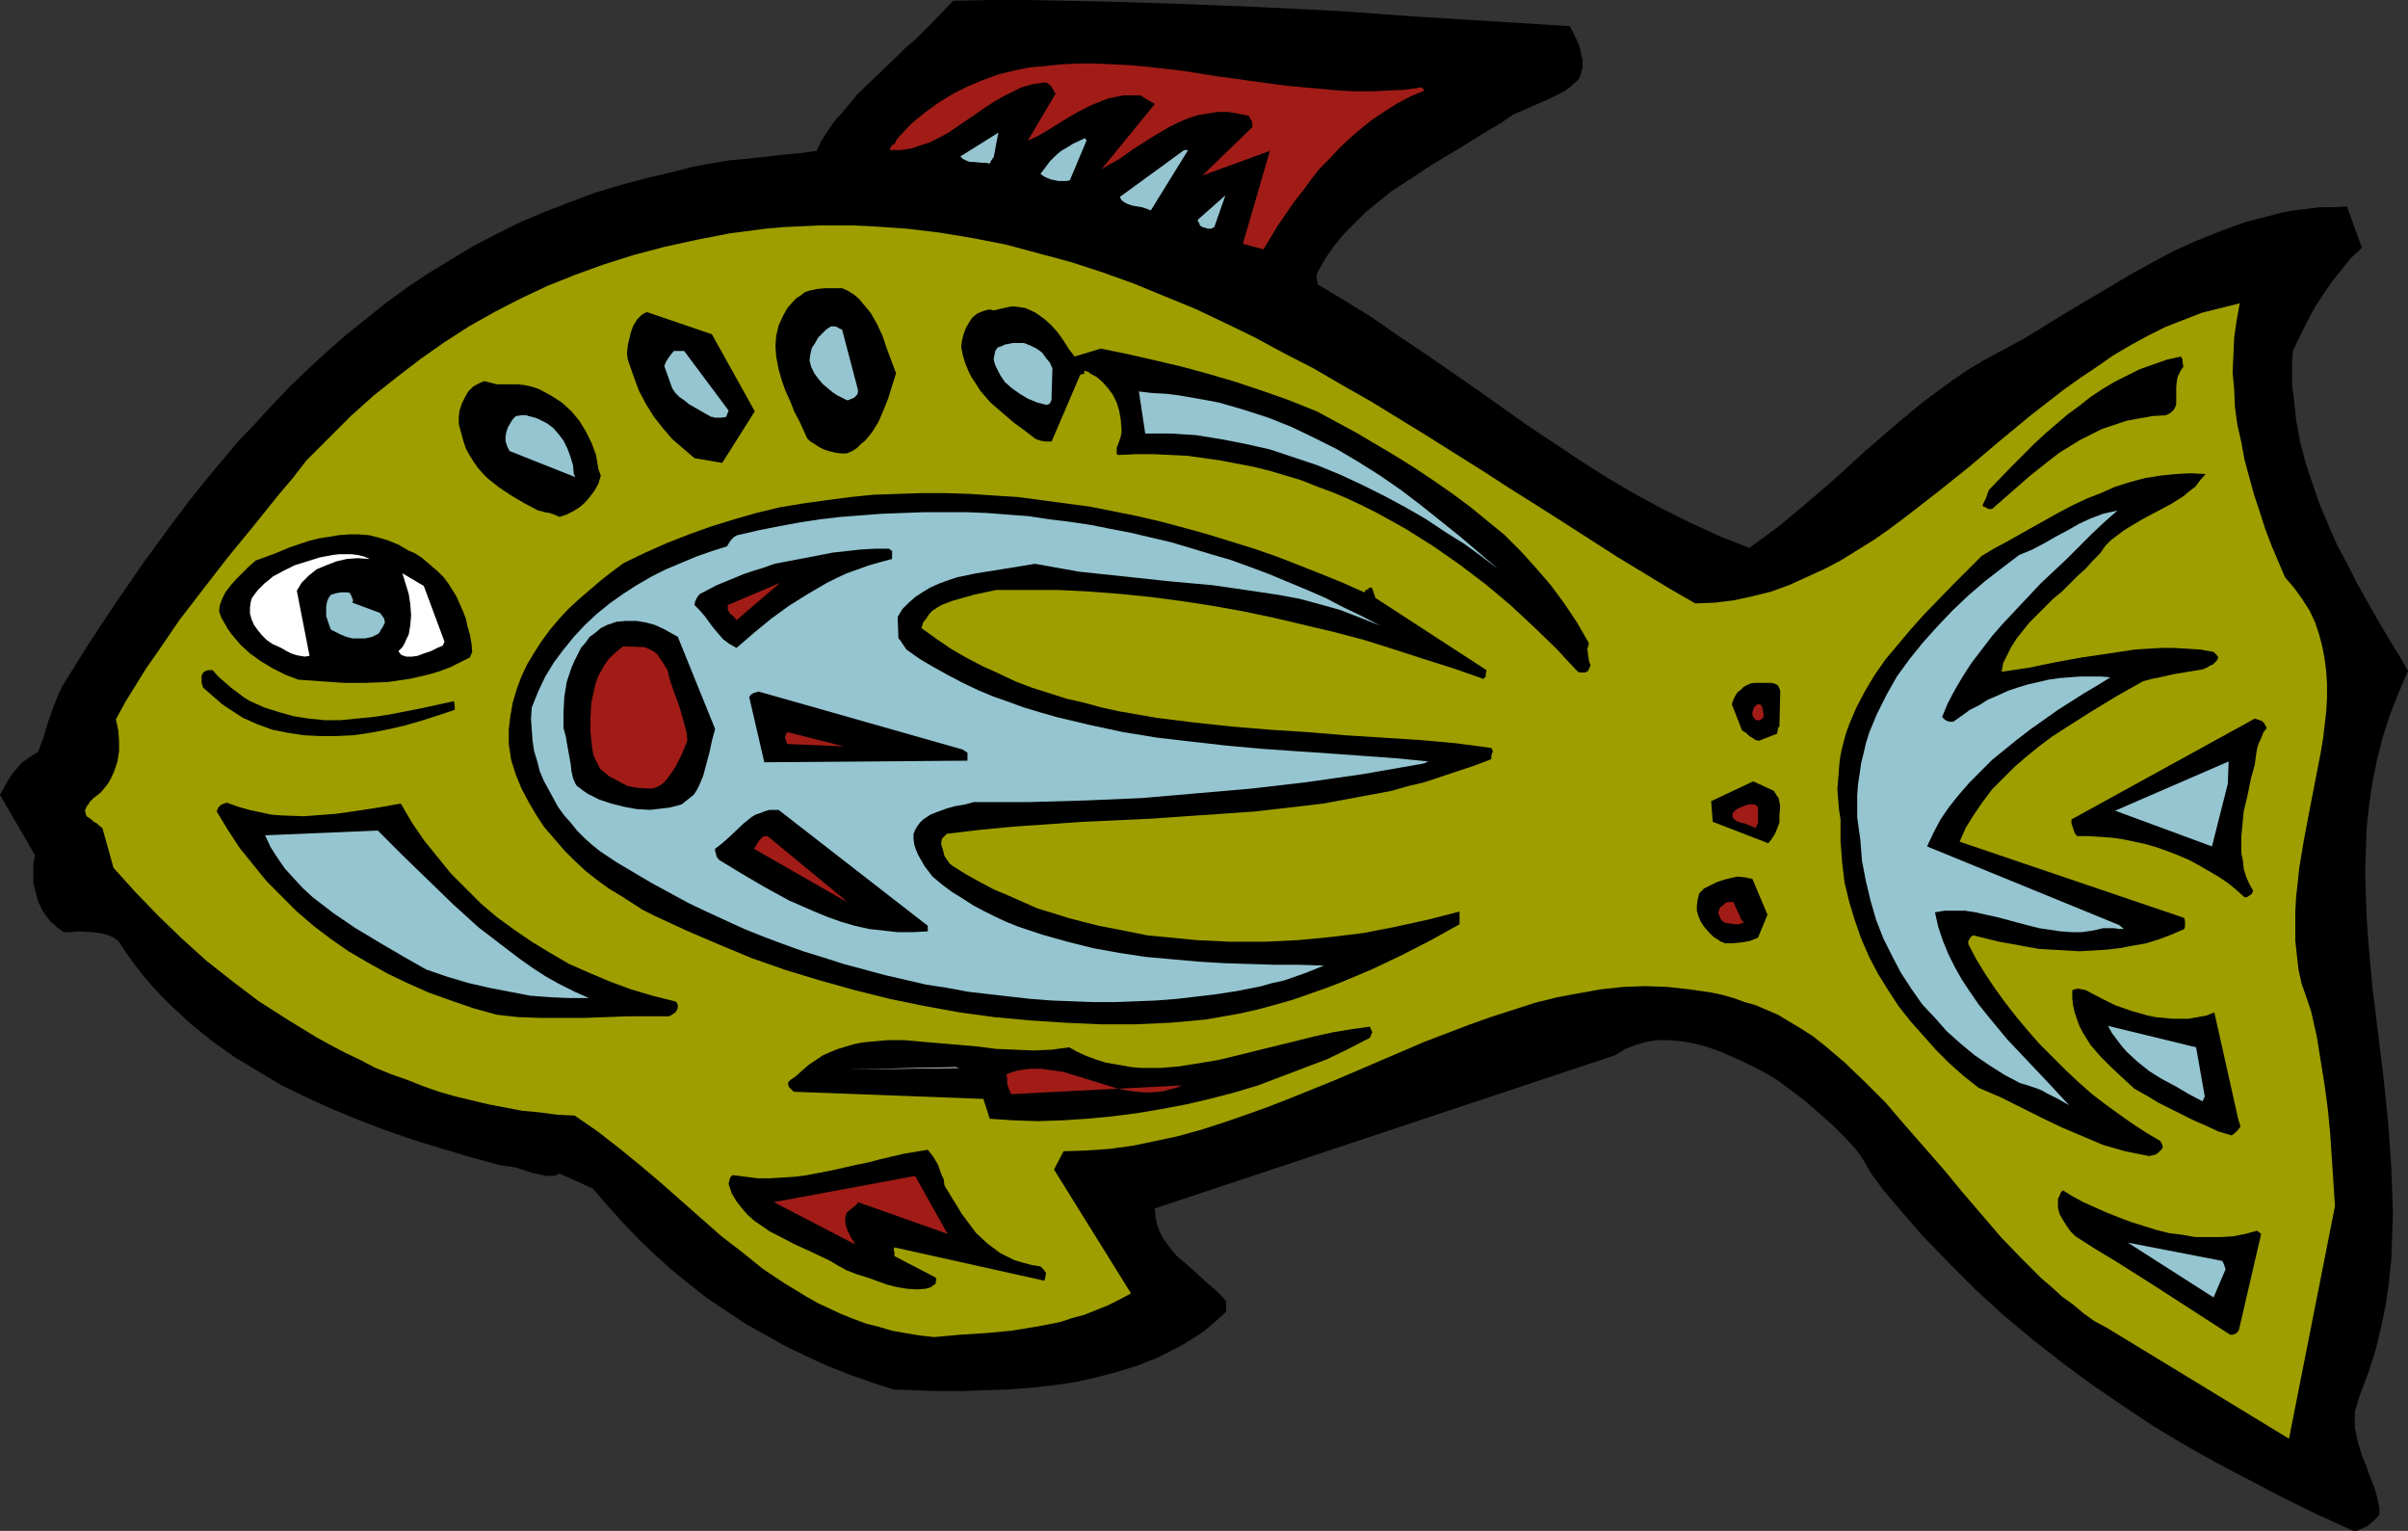 <?xml version="1.0" encoding="UTF-8" standalone="no"?>
<svg
   version="1.0"
   width="129.724mm"
   height="82.445mm"
   id="svg53"
   sodipodi:docname="Fish 02.wmf"
   xmlns:inkscape="http://www.inkscape.org/namespaces/inkscape"
   xmlns:sodipodi="http://sodipodi.sourceforge.net/DTD/sodipodi-0.dtd"
   xmlns="http://www.w3.org/2000/svg"
   xmlns:svg="http://www.w3.org/2000/svg">
  <rect width="100%" height="100%" fill="#333333" stroke="none"/>
  <sodipodi:namedview
     id="namedview53"
     pagecolor="#ffffff"
     bordercolor="#000000"
     borderopacity="0.25"
     inkscape:showpageshadow="2"
     inkscape:pageopacity="0.0"
     inkscape:pagecheckerboard="0"
     inkscape:deskcolor="#d1d1d1"
     inkscape:document-units="mm" />
  <defs
     id="defs1">
    <pattern
       id="WMFhbasepattern"
       patternUnits="userSpaceOnUse"
       width="6"
       height="6"
       x="0"
       y="0" />
  </defs>
  <path
     style="fill:#000000;fill-opacity:1;fill-rule:evenodd;stroke:none"
     d="m 490.294,136.569 -1.939,-3.394 -2.101,-3.394 -2.101,-3.556 -2.101,-3.717 -2.101,-3.717 -1.939,-3.879 -2.101,-3.879 -1.778,-4.04 -1.778,-4.202 -1.454,-4.202 -1.454,-4.364 -1.131,-4.364 -0.808,-4.525 -0.485,-4.525 -0.323,-2.263 v -2.424 -2.424 l 0.162,-2.263 1.454,-3.071 1.454,-2.909 1.454,-2.748 1.778,-2.748 1.778,-2.586 1.939,-2.424 1.939,-2.424 2.262,-2.101 -3.07,-8.404 -2.747,0.162 h -2.747 l -2.586,0.323 -2.747,0.323 -2.586,0.485 -2.424,0.646 -2.586,0.646 -2.424,0.646 -4.848,1.778 -4.848,1.939 -4.686,2.101 -4.525,2.424 -4.363,2.424 -4.363,2.586 -4.363,2.586 -4.363,2.586 -4.202,2.586 -4.202,2.586 -4.202,2.263 -4.202,2.263 -3.232,1.939 -3.07,2.101 -3.07,2.263 -3.07,2.263 -5.818,4.849 -5.979,5.172 -5.818,5.333 -5.818,5.01 -2.909,2.424 -2.909,2.424 -3.07,2.263 -2.909,2.101 -6.141,-2.424 -5.979,-2.748 -5.818,-2.909 -5.656,-3.071 -5.494,-3.232 -5.333,-3.394 -5.333,-3.556 -5.333,-3.556 -10.504,-7.435 -10.504,-7.273 -5.333,-3.556 -5.333,-3.717 -5.494,-3.394 -5.656,-3.394 v -0.485 l -0.162,-0.485 v -1.131 l 1.616,-2.909 1.778,-2.586 2.101,-2.586 2.262,-2.263 2.262,-2.263 2.586,-2.101 2.586,-2.101 2.747,-1.778 5.656,-3.717 5.656,-3.394 5.494,-3.394 2.747,-1.616 2.586,-1.778 1.939,-0.808 1.778,-0.808 3.394,-1.455 1.616,-0.808 1.616,-0.808 1.293,-0.97 1.454,-1.293 0.323,-0.485 0.323,-0.808 0.162,-0.646 0.162,-0.646 v -1.455 l -0.323,-1.455 -0.323,-1.455 -0.646,-1.455 -0.646,-1.293 -0.646,-1.293 L 304.292,4.364 288.617,3.394 272.78,2.263 256.782,1.455 240.945,0.808 225.109,0.323 217.19,0.162 209.433,0 h -7.595 l -7.757,0.162 -3.878,4.041 -3.878,3.879 -2.101,1.778 -1.939,1.939 -3.878,3.717 -3.717,3.556 -1.616,1.939 -1.616,1.939 -1.616,1.778 -1.293,1.939 -1.293,1.939 -0.97,2.101 -3.555,0.485 -3.555,0.323 -7.11,0.808 -3.717,0.323 -3.717,0.646 -3.555,0.646 -3.717,0.97 -5.494,1.293 -5.494,1.455 -5.333,1.616 -5.171,1.939 -5.01,1.939 -5.01,2.101 -4.848,2.424 -4.686,2.424 -4.525,2.748 -4.525,2.748 -4.363,2.909 -4.202,3.071 -4.04,3.232 -4.04,3.232 -3.878,3.394 -3.878,3.556 -3.717,3.556 -3.555,3.717 -3.555,3.879 -3.555,3.717 -3.394,4.041 -3.232,3.879 -3.232,4.041 -3.07,4.04 -6.141,8.404 -5.818,8.404 -5.656,8.566 -5.333,8.566 -0.808,1.778 -0.646,1.616 -1.293,3.556 -0.97,3.232 -1.131,3.071 -1.131,0.646 -1.131,0.808 -1.131,0.808 -0.97,1.131 -0.97,1.131 -0.808,1.293 -0.808,1.455 L 0,161.782 l 7.11,12.283 -0.323,1.939 v 1.778 1.939 l 0.485,1.939 0.485,1.778 0.808,1.778 1.131,1.616 0.646,0.808 0.808,0.646 0.485,0.485 0.646,0.485 0.485,0.323 0.162,0.162 v 0 h 1.454 l 1.454,-0.162 2.909,0.162 1.454,0.162 1.454,0.323 1.293,0.485 1.131,0.808 1.616,2.424 1.616,2.263 1.778,2.263 1.778,2.101 1.939,2.101 1.939,1.939 2.101,1.939 2.101,1.939 4.202,3.394 4.525,3.232 4.848,2.909 4.848,2.909 5.01,2.424 5.333,2.424 5.494,2.263 5.494,2.101 5.656,1.939 5.818,1.778 5.979,1.778 5.979,1.616 1.616,0.162 1.616,0.323 1.454,0.485 1.454,0.485 1.454,0.323 1.454,0.323 h 1.454 l 0.646,-0.162 0.646,-0.323 6.787,3.071 3.07,3.556 3.07,3.394 3.232,3.394 3.232,3.071 3.394,3.071 3.555,2.909 3.717,2.909 3.878,2.586 3.878,2.586 4.04,2.263 4.04,2.263 4.363,2.101 4.202,1.939 4.525,1.778 4.525,1.616 4.525,1.455 4.525,0.162 4.525,0.162 h 4.525 l 4.686,-0.162 4.686,-0.162 4.525,-0.323 4.686,-0.485 4.525,-0.646 4.363,-0.97 4.363,-1.131 4.202,-1.293 4.04,-1.616 1.939,-0.97 1.939,-0.97 1.778,-0.97 3.555,-2.263 1.616,-1.293 1.616,-1.455 1.616,-1.455 v -2.101 l -0.97,-1.131 -0.97,-0.97 -2.262,-1.939 -2.262,-2.101 -2.424,-2.101 -1.131,-0.97 -1.131,-1.293 -0.808,-1.131 -0.97,-1.293 -0.646,-1.293 -0.485,-1.455 -0.323,-1.455 -0.162,-1.778 93.728,-31.193 2.101,-1.293 2.101,-0.808 2.262,-0.646 2.101,-0.323 h 2.101 l 2.262,0.162 2.101,0.323 2.262,0.485 2.101,0.646 2.262,0.808 4.04,1.778 3.878,1.939 1.778,0.97 1.616,0.97 5.818,4.364 2.747,2.424 2.747,2.424 2.424,2.424 2.262,2.424 0.97,1.293 0.808,1.293 0.808,1.455 0.808,1.293 2.424,3.232 2.586,3.071 5.171,5.98 5.494,5.657 5.494,5.495 5.656,5.172 5.818,4.849 5.979,4.687 6.141,4.525 6.141,4.202 6.302,4.202 6.464,3.879 6.626,3.717 6.787,3.556 6.787,3.556 6.949,3.394 7.11,3.232 h 0.808 l 0.646,-0.323 0.646,-0.323 0.808,-0.323 1.131,-0.97 1.293,-1.293 v -1.455 l -0.323,-1.455 -0.323,-1.455 -0.485,-1.455 -1.131,-2.909 -0.485,-1.455 -0.646,-1.455 -0.97,-3.071 -0.323,-1.616 -0.323,-1.455 v -1.616 -1.616 l 0.485,-1.616 0.485,-1.616 1.778,-4.687 1.454,-4.525 1.131,-4.687 0.97,-4.687 0.646,-4.525 0.485,-4.687 0.162,-4.687 0.162,-4.687 -0.162,-4.525 -0.162,-4.687 -0.323,-4.687 -0.323,-4.525 -0.97,-9.374 -2.262,-18.425 -0.808,-9.212 -0.323,-4.687 -0.162,-4.525 -0.162,-4.687 0.162,-4.525 0.162,-4.687 0.485,-4.525 0.646,-4.525 0.97,-4.687 1.131,-4.525 1.454,-4.525 1.778,-4.525 z"
     id="path1" />
  <path
     style="fill:#9e9e00;fill-opacity:1;fill-rule:evenodd;stroke:none"
     d="m 475.427,245.501 -0.646,-9.859 -0.323,-4.849 -0.485,-5.01 -0.646,-4.849 -0.808,-5.01 -0.808,-5.01 -1.131,-5.01 -0.97,-2.909 -0.97,-2.748 -0.646,-2.909 -0.323,-2.909 -0.323,-2.909 v -2.909 -3.071 l 0.162,-2.909 0.323,-2.909 0.323,-3.071 0.97,-5.818 1.131,-5.98 1.131,-5.818 1.131,-5.818 0.485,-2.909 0.323,-2.748 0.323,-2.748 0.162,-2.748 v -2.748 l -0.162,-2.586 -0.323,-2.586 -0.485,-2.586 -0.646,-2.424 -0.808,-2.424 -1.131,-2.424 -1.454,-2.263 -1.616,-2.263 -1.939,-2.263 -2.747,-6.465 -1.293,-3.394 -1.131,-3.556 -1.131,-3.394 -0.97,-3.556 -0.97,-3.556 -0.646,-3.556 -0.808,-3.556 -0.485,-3.556 -0.162,-3.556 -0.323,-3.556 0.162,-3.556 0.162,-3.556 0.485,-3.394 0.646,-3.556 -3.878,0.97 -3.878,0.97 -3.717,1.455 -3.717,1.455 -3.555,1.778 -3.555,1.939 -3.555,2.101 -3.232,2.263 -3.394,2.263 -3.394,2.424 -6.464,5.01 -6.464,5.333 -6.302,5.333 -6.464,5.172 -6.464,5.01 -3.232,2.424 -3.232,2.263 -3.394,2.101 -3.394,2.101 -3.394,1.778 -3.555,1.616 -3.555,1.616 -3.555,1.293 -3.878,0.97 -3.717,0.808 -3.878,0.485 -4.04,0.162 -5.333,-3.071 -5.333,-3.232 -5.333,-3.232 -10.827,-6.95 -5.333,-3.394 -5.656,-3.556 -5.494,-3.556 -11.312,-7.111 -11.312,-6.95 -5.979,-3.394 -5.818,-3.394 -5.979,-3.071 -5.979,-3.232 -5.979,-2.909 -6.141,-2.909 -6.302,-2.586 -6.302,-2.586 -6.302,-2.263 -6.464,-2.101 -6.626,-1.778 -6.626,-1.778 -6.626,-1.293 -6.787,-1.131 -6.787,-0.808 -7.11,-0.485 -3.555,-0.162 h -3.555 -3.555 l -3.555,0.162 -3.555,0.162 -3.717,0.323 -3.717,0.485 -3.717,0.485 -6.626,1.293 -6.626,1.455 -6.141,1.616 -6.141,1.939 -5.818,2.101 -5.656,2.263 -5.494,2.586 -5.333,2.748 -5.171,2.909 -5.01,3.232 -4.848,3.394 -4.848,3.717 -4.686,3.717 -4.686,4.202 -4.525,4.525 -4.525,4.525 -2.747,3.556 -2.747,3.232 -5.333,6.626 -5.171,6.303 -5.01,6.465 -4.848,6.303 -4.525,6.626 -2.262,3.232 -2.101,3.394 -2.101,3.394 -1.939,3.556 0.485,2.263 0.162,2.101 v 2.101 l -0.323,2.101 -0.646,1.939 -0.808,1.778 -0.485,0.808 -0.646,0.808 -0.808,0.97 -0.808,0.646 -0.646,0.485 -0.323,0.323 -0.485,0.485 -0.162,0.323 -0.485,0.646 -0.323,0.808 0.162,0.646 0.162,0.485 0.485,0.323 0.485,0.323 0.485,0.485 0.646,0.323 0.485,0.485 0.646,0.485 2.262,8.081 4.363,4.849 4.686,4.849 4.848,4.687 5.01,4.525 5.333,4.202 5.333,4.041 5.818,3.717 5.818,3.556 2.909,1.616 3.07,1.616 3.07,1.455 3.07,1.616 3.232,1.293 3.232,1.131 3.232,1.293 3.232,1.131 3.394,0.97 3.394,0.808 3.394,0.808 3.394,0.646 3.394,0.646 3.555,0.323 3.555,0.485 3.555,0.162 4.686,3.232 4.363,3.394 4.363,3.556 4.202,3.556 8.242,7.273 4.04,3.556 4.202,3.232 4.202,3.394 4.363,2.909 4.525,2.748 2.262,1.293 2.424,1.131 2.424,1.131 2.424,0.97 2.586,0.97 2.586,0.646 2.747,0.808 2.747,0.485 2.909,0.485 2.909,0.323 5.333,-0.485 5.171,-0.323 5.171,-0.485 5.01,-0.808 2.586,-0.485 2.424,-0.485 2.424,-0.808 2.424,-0.646 2.424,-0.97 2.424,-0.97 2.262,-1.131 2.424,-1.293 -15.675,-25.213 1.939,-3.717 4.686,-0.162 4.686,-0.323 4.686,-0.646 4.686,-0.97 4.525,-0.97 4.686,-1.293 4.525,-1.455 4.686,-1.616 4.525,-1.616 4.525,-1.778 9.211,-3.717 9.05,-3.879 9.05,-3.879 8.888,-3.394 4.525,-1.616 4.525,-1.455 4.525,-1.455 4.525,-1.131 4.363,-0.808 4.525,-0.808 4.525,-0.485 4.525,-0.162 4.525,0.162 4.363,0.485 4.525,0.646 2.262,0.485 2.262,0.646 2.262,0.808 2.262,0.646 2.262,0.97 2.262,0.97 2.424,1.455 2.424,1.455 2.262,1.455 2.262,1.778 2.101,1.778 2.101,1.778 4.202,4.04 4.202,4.202 3.878,4.525 7.918,9.051 3.878,4.687 3.878,4.525 3.878,4.525 4.04,4.202 4.202,4.202 2.101,1.778 2.101,1.939 2.262,1.616 2.101,1.778 2.262,1.616 2.424,1.293 37.168,22.627 z"
     id="path2" />
  <path
     style="fill:#000000;fill-opacity:1;fill-rule:evenodd;stroke:none"
     d="m 460.398,251.158 -0.808,-0.646 -2.424,0.646 -2.424,0.485 -2.586,0.162 h -2.586 -2.586 l -2.747,-0.485 -2.586,-0.323 -2.586,-0.646 -2.586,-0.808 -2.586,-0.808 -2.586,-0.97 -2.424,-0.97 -4.686,-2.101 -2.101,-1.131 -2.101,-1.293 -0.485,0.646 -0.162,0.485 -0.323,0.646 v 0.646 1.131 l 0.323,1.293 0.646,1.131 0.808,1.293 0.808,1.131 0.97,0.97 4.04,2.586 4.04,2.424 7.918,5.01 7.757,5.01 7.757,5.01 h 0.485 l 0.485,-0.162 0.485,-0.323 0.323,-0.485 z"
     id="path3" />
  <path
     style="fill:#000000;fill-opacity:1;fill-rule:evenodd;stroke:none"
     d="m 461.044,147.236 -0.162,-0.162 -0.323,-0.323 -0.485,-0.162 -0.97,-0.323 -37.33,20.526 v 0.808 l 0.323,0.97 0.323,0.97 0.485,0.646 h 2.262 l 2.424,0.162 2.424,0.162 2.262,0.323 2.262,0.485 2.262,0.485 2.262,0.646 2.262,0.808 2.101,0.808 2.262,0.97 2.101,1.131 1.939,1.131 1.939,1.131 1.939,1.293 1.778,1.455 1.616,1.455 h 0.485 l 0.485,-0.323 0.485,-0.323 0.323,-0.646 -0.808,-1.455 -0.646,-1.455 -0.485,-1.616 -0.162,-1.616 -0.323,-1.616 v -1.616 -1.778 l 0.162,-1.616 0.323,-3.394 0.808,-3.394 0.646,-3.232 0.808,-2.909 0.162,-1.293 0.162,-1.131 0.162,-0.97 0.323,-0.97 0.323,-0.646 0.323,-0.808 0.323,-0.808 0.646,-0.808 z"
     id="path4" />
  <path
     style="fill:#000000;fill-opacity:1;fill-rule:evenodd;stroke:none"
     d="m 455.711,227.723 -4.848,-21.657 -1.616,0.646 -1.778,0.323 -1.778,0.323 h -1.616 -1.778 l -1.616,-0.162 -1.778,-0.162 -1.616,-0.323 -3.394,-0.97 -3.232,-1.131 -2.909,-1.455 -3.07,-1.616 -0.808,-0.162 -0.808,-0.162 -0.646,0.162 -0.485,0.162 v 1.616 l 0.162,1.455 0.323,1.455 0.485,1.455 0.485,1.293 0.646,1.293 0.808,1.293 0.808,1.293 2.101,2.424 2.262,2.263 4.525,4.202 2.586,1.455 2.424,1.455 4.848,2.424 2.262,1.131 2.586,1.131 2.424,1.131 2.747,0.808 0.97,-0.808 0.808,-0.97 z"
     id="path5" />
  <path
     style="fill:#95c5d0;fill-opacity:1;fill-rule:evenodd;stroke:none"
     d="m 453.126,258.431 v -0.162 l -0.162,-0.485 -0.162,-0.485 -0.323,-0.646 -19.23,-3.717 17.453,11.152 z"
     id="path6" />
  <path
     style="fill:#95c5d0;fill-opacity:1;fill-rule:evenodd;stroke:none"
     d="m 453.611,159.519 0.162,-4.525 -23.109,10.02 19.715,7.273 z"
     id="path7" />
  <path
     style="fill:#000000;fill-opacity:1;fill-rule:evenodd;stroke:none"
     d="m 451.348,133.337 -0.646,-0.646 -2.747,-0.485 -2.586,-0.162 -2.747,-0.162 h -2.586 l -2.747,0.162 -2.586,0.162 -5.333,0.808 -5.494,0.808 -5.333,0.97 -5.494,1.131 -5.494,0.808 0.323,-1.778 0.808,-1.616 0.808,-1.616 1.131,-1.778 1.293,-1.616 1.293,-1.616 3.232,-3.232 1.616,-1.616 1.778,-1.455 3.232,-3.232 1.616,-1.455 1.454,-1.616 1.454,-1.455 1.131,-1.616 1.131,-1.131 1.293,-0.97 1.293,-0.97 1.293,-0.808 2.747,-1.616 2.747,-1.455 2.747,-1.455 2.586,-1.616 1.131,-0.97 1.293,-0.97 0.97,-1.293 1.131,-1.293 -3.07,-0.162 -3.07,0.162 -3.07,0.323 -3.07,0.485 -3.07,0.808 -3.07,0.97 -2.909,1.293 -2.909,1.131 -3.07,1.455 -2.747,1.455 -5.494,3.071 -2.586,1.455 -2.586,1.455 -2.424,1.293 -2.424,1.455 -2.909,2.909 -2.909,2.909 -5.818,5.98 -2.747,3.071 -2.586,3.071 -2.586,3.071 -2.262,3.232 -1.939,3.232 -1.778,3.394 -1.454,3.394 -0.646,1.778 -0.485,1.778 -0.485,1.939 -0.323,1.778 -0.162,1.939 -0.162,2.101 -0.162,1.939 0.162,1.939 0.162,2.101 0.323,2.101 v 2.263 2.101 l 0.323,4.364 0.485,4.041 0.97,4.04 1.131,3.717 1.293,3.717 1.616,3.717 1.778,3.394 2.101,3.394 2.101,3.232 2.424,3.071 2.586,2.909 2.586,2.909 2.747,2.748 2.909,2.586 3.07,2.424 2.262,0.97 2.262,0.97 4.202,2.101 4.202,2.101 4.04,1.939 4.202,1.778 4.202,1.778 2.262,0.646 2.262,0.646 2.424,0.485 2.424,0.485 0.646,-0.162 0.646,-0.162 0.485,-0.323 0.485,-0.485 0.162,-0.162 0.162,-0.162 0.162,-0.485 -0.162,-0.485 -0.323,-0.646 -2.747,-1.616 -2.747,-1.778 -2.747,-1.939 -2.909,-2.101 -2.747,-2.101 -2.747,-2.424 -2.586,-2.424 -2.747,-2.748 -2.586,-2.586 -2.424,-2.748 -2.424,-2.909 -2.262,-2.909 -2.101,-2.909 -1.939,-2.909 -1.778,-2.909 -1.616,-3.071 v -0.646 l 0.323,-0.485 0.162,-0.323 0.485,-0.323 5.333,1.293 2.747,0.485 2.586,0.485 2.747,0.485 2.747,0.162 2.747,0.162 2.747,0.162 2.747,-0.162 2.747,-0.162 2.747,-0.323 2.586,-0.485 2.747,-0.485 2.586,-0.808 2.586,-0.97 2.586,-1.131 0.162,-0.485 v -0.485 -0.646 l -0.162,-0.646 -45.733,-15.516 1.293,-2.909 1.616,-2.586 1.778,-2.586 1.939,-2.586 2.262,-2.263 2.262,-2.263 2.424,-2.101 2.586,-2.101 2.586,-1.939 2.747,-1.778 5.333,-3.394 5.333,-3.232 2.586,-1.455 2.586,-1.455 1.778,-0.485 1.616,-0.323 2.909,-0.646 2.909,-0.485 2.909,-0.485 0.808,-0.323 0.808,-0.485 0.485,-0.162 0.485,-0.485 0.323,-0.323 0.323,-0.646 z"
     id="path8" />
  <path
     style="fill:#95c5d0;fill-opacity:1;fill-rule:evenodd;stroke:none"
     d="m 448.924,223.198 -1.778,-10.02 -17.938,-4.364 0.808,1.455 0.97,1.293 0.97,1.293 0.97,1.131 2.262,2.101 2.424,1.939 2.586,1.616 2.747,1.455 2.747,1.616 2.747,1.455 z"
     id="path9" />
  <path
     style="fill:#000000;fill-opacity:1;fill-rule:evenodd;stroke:none"
     d="m 444.561,74.669 -0.162,-0.97 v -0.485 l -0.323,-0.646 -2.909,0.646 -2.747,0.97 -2.747,0.97 -2.586,1.293 -2.586,1.293 -2.424,1.455 -2.424,1.616 -2.262,1.778 -2.424,1.778 -2.262,1.939 -2.262,1.939 -2.262,2.101 -4.525,4.525 -4.686,4.849 -0.646,1.778 -0.323,0.646 -0.323,0.646 0.162,0.323 0.485,0.162 0.485,0.323 h 0.808 l 3.878,-3.394 3.878,-3.394 3.878,-3.071 2.101,-1.616 2.101,-1.293 2.101,-1.293 2.262,-1.131 2.262,-1.131 2.424,-0.808 2.424,-0.808 2.586,-0.485 2.747,-0.485 2.747,-0.162 0.646,-0.323 0.485,-0.323 0.485,-0.485 0.323,-0.646 0.162,-0.485 v -0.646 -1.455 -1.455 l 0.162,-1.455 0.162,-0.646 0.323,-0.646 0.323,-0.646 z"
     id="path10" />
  <path
     style="fill:#95c5d0;fill-opacity:1;fill-rule:evenodd;stroke:none"
     d="m 431.472,188.288 -39.107,-16 1.293,-2.748 1.454,-2.748 1.778,-2.586 1.939,-2.424 2.262,-2.586 2.262,-2.263 2.262,-2.263 2.586,-2.101 2.586,-2.101 2.747,-2.101 5.494,-3.879 5.333,-3.394 2.747,-1.616 2.586,-1.616 -1.939,-0.162 h -4.202 l -2.101,0.162 -2.101,0.162 -2.262,0.323 -2.101,0.485 -2.101,0.485 -2.101,0.646 -1.939,0.646 -2.101,0.97 -1.939,0.808 -1.778,1.131 -1.939,0.97 -1.778,1.293 -1.616,1.131 h -0.646 l -0.646,-0.162 -0.485,-0.323 -0.485,-0.485 1.131,-2.748 1.454,-2.748 1.616,-2.748 1.778,-2.748 2.101,-2.748 2.101,-2.748 2.262,-2.586 2.586,-2.748 5.01,-5.333 5.333,-5.01 5.171,-5.172 2.586,-2.424 2.586,-2.263 -1.454,0.323 -1.454,0.323 -2.586,0.97 -2.424,1.131 -2.262,1.293 -2.424,1.293 -2.262,1.293 -2.424,1.293 -2.747,1.131 -3.394,2.586 -3.555,2.748 -3.394,2.909 -3.232,3.071 -3.07,3.232 -2.909,3.232 -2.747,3.394 -2.586,3.556 -2.101,3.717 -0.97,1.939 -0.97,1.939 -0.808,1.939 -0.808,1.939 -0.646,2.101 -0.485,2.101 -0.485,1.939 -0.323,2.263 -0.323,2.101 -0.162,2.263 v 2.101 2.263 l 0.323,2.424 0.323,2.263 0.323,4.202 0.808,4.202 0.97,4.04 1.131,3.879 1.454,3.717 1.778,3.556 1.778,3.394 2.101,3.232 2.262,3.232 2.586,2.748 2.424,2.748 2.909,2.586 2.747,2.263 3.07,2.101 3.07,1.939 3.07,1.616 1.616,0.485 1.454,0.485 1.293,0.485 1.131,0.646 2.262,1.131 2.262,1.293 -4.04,-4.364 -8.565,-9.051 -3.878,-4.687 -1.939,-2.424 -1.778,-2.586 -1.616,-2.424 -1.454,-2.586 -1.293,-2.586 -1.131,-2.748 -0.97,-2.909 -0.646,-2.909 1.939,-0.323 h 2.101 2.101 l 2.101,0.323 2.101,0.485 2.262,0.485 4.202,1.131 4.363,1.131 2.262,0.323 2.101,0.323 2.262,0.162 h 2.101 l 2.262,-0.323 2.101,-0.485 h 1.293 0.97 l 0.97,0.162 h 0.97 z"
     id="path11" />
  <path
     style="fill:#000000;fill-opacity:1;fill-rule:evenodd;stroke:none"
     d="m 362.307,167.439 v -1.616 l 0.162,-1.616 -0.162,-0.97 -0.162,-0.808 -0.485,-0.646 -0.485,-0.808 -4.202,-1.939 -8.565,4.04 0.323,4.202 11.312,4.364 0.646,-0.808 0.646,-0.97 0.485,-1.131 z"
     id="path12" />
  <path
     style="fill:#000000;fill-opacity:1;fill-rule:evenodd;stroke:none"
     d="m 362.307,147.883 0.162,-6.788 v -0.485 l -0.162,-0.485 -0.162,-0.323 -0.162,-0.323 -0.646,-0.323 -0.646,-0.162 h -0.97 -0.808 -0.97 -0.808 l -0.808,0.162 -0.646,0.323 -0.646,0.323 -0.646,0.646 -0.646,0.485 -0.485,0.808 -0.323,0.646 -0.323,0.97 2.101,5.333 0.808,0.485 0.323,0.323 0.323,0.323 0.808,0.485 0.485,0.323 0.646,0.162 3.717,-1.455 0.162,-0.808 v -0.323 z"
     id="path13" />
  <path
     style="fill:#000000;fill-opacity:1;fill-rule:evenodd;stroke:none"
     d="m 359.883,186.187 -3.07,-7.273 -1.454,-0.323 -1.616,-0.162 -1.454,0.323 -1.293,0.323 -1.454,0.485 -1.293,0.646 -1.293,0.646 -0.97,0.97 -0.323,1.293 -0.162,1.131 v 1.131 l 0.323,1.131 0.485,1.131 0.646,0.97 0.97,1.131 0.97,0.97 0.808,0.485 0.646,0.485 0.646,0.162 v 0.162 h 0.162 1.616 l 1.778,-0.162 1.778,-0.323 0.808,-0.323 0.808,-0.323 z"
     id="path14" />
  <path
     style="fill:#a11c17;fill-opacity:1;fill-rule:evenodd;stroke:none"
     d="m 359.075,145.782 v -0.485 l -0.162,-0.808 -0.162,-0.646 -0.162,-0.323 -0.323,-0.162 h -0.485 l -0.323,0.323 -0.323,0.323 -0.162,0.485 -0.162,0.485 v 0.485 l 0.162,0.485 0.323,0.323 0.162,0.323 h 0.323 0.646 l 0.323,-0.323 0.323,-0.162 v -0.162 z"
     id="path15" />
  <path
     style="fill:#a11c17;fill-opacity:1;fill-rule:evenodd;stroke:none"
     d="m 357.944,167.439 v -3.071 l -0.323,-0.485 -0.646,-0.162 h -0.646 l -0.808,0.162 -0.808,0.323 -0.808,0.323 -0.646,0.485 -0.485,0.485 v 0.485 0.323 l 0.323,0.485 0.485,0.323 0.808,0.323 0.808,0.162 0.323,0.162 0.485,0.162 0.808,0.323 0.646,0.323 z"
     id="path16" />
  <path
     style="fill:#a11c17;fill-opacity:1;fill-rule:evenodd;stroke:none"
     d="m 354.55,187.156 -1.616,-3.556 h -0.97 l -0.646,0.162 -0.323,0.323 -0.323,0.323 -0.485,0.323 -0.162,0.646 -0.162,0.162 v 0.323 l 0.323,0.808 0.323,0.646 0.646,0.485 0.97,0.162 0.97,0.162 h 0.97 l 0.97,-0.323 z"
     id="path17" />
  <path
     style="fill:#000000;fill-opacity:1;fill-rule:evenodd;stroke:none"
     d="m 323.846,135.438 -0.323,-0.97 -0.162,-1.131 -0.162,-1.293 0.162,-0.485 0.162,-0.646 -2.424,-4.202 -2.586,-3.879 -2.747,-3.717 -3.07,-3.556 -3.07,-3.394 -3.232,-3.232 -3.555,-2.909 -3.555,-2.909 -3.717,-2.748 -3.717,-2.586 -3.878,-2.586 -3.878,-2.424 -7.918,-4.687 -8.08,-4.364 -5.656,-2.263 -5.494,-1.939 -5.333,-1.778 -5.494,-1.616 -5.333,-1.455 -5.494,-1.293 -5.656,-1.293 -5.494,-1.131 -5.333,1.616 -1.131,-1.455 -1.131,-1.778 -1.131,-1.616 -1.454,-1.616 -1.454,-1.293 -1.616,-1.131 -0.97,-0.485 -1.131,-0.485 -0.97,-0.162 -1.131,-0.162 h -0.808 l -0.808,0.162 -1.454,0.323 -1.293,0.323 -0.485,-0.162 h -0.646 l -1.131,0.323 -1.131,0.485 -0.97,0.808 -0.646,0.97 -0.646,1.131 -0.485,1.293 -0.323,1.293 -0.162,1.293 0.323,1.616 0.485,1.616 0.646,1.616 0.646,1.293 0.97,1.455 0.808,1.293 2.101,2.424 2.424,2.101 2.262,1.939 2.424,1.778 2.101,1.616 0.97,0.323 0.97,0.162 h 0.646 0.646 l 5.818,-13.576 0.485,-0.162 h 0.323 v -0.485 l 0.162,-0.162 h 0.162 l 0.162,0.162 h 0.323 l 0.323,0.323 1.454,0.808 1.131,0.97 1.131,1.293 0.97,1.293 0.808,1.616 0.485,1.616 0.323,1.778 0.162,1.939 v 0.808 l -0.162,0.808 -0.485,1.455 -0.323,0.808 v 0.646 0.485 0.162 l 0.323,0.162 3.555,-0.162 h 3.555 l 3.555,0.162 3.394,0.162 3.394,0.485 3.394,0.485 3.394,0.646 3.394,0.646 3.232,0.808 3.232,0.97 3.232,0.97 3.232,1.293 3.07,1.131 3.07,1.293 3.07,1.455 2.909,1.455 2.909,1.616 2.909,1.616 5.656,3.556 5.333,3.717 5.333,4.041 5.01,4.202 4.686,4.364 4.525,4.364 4.363,4.687 0.485,0.323 h 0.485 0.646 l 0.646,-0.323 z"
     id="path18" />
  <path
     style="fill:#95c5d0;fill-opacity:1;fill-rule:evenodd;stroke:none"
     d="m 305.1,115.882 -7.757,-6.626 -4.04,-3.232 -4.04,-3.232 -4.04,-3.071 -4.202,-2.909 -4.363,-2.748 -4.363,-2.586 -4.525,-2.263 -4.686,-2.263 -4.848,-1.939 -5.01,-1.616 -5.01,-1.455 -2.586,-0.485 -2.747,-0.485 -2.747,-0.485 -2.586,-0.323 -2.909,-0.162 -2.747,-0.323 1.293,8.566 h 2.586 2.586 l 5.171,0.323 5.01,0.808 5.01,0.97 5.01,1.131 4.848,1.616 4.848,1.616 4.686,1.939 4.525,2.101 4.525,2.263 4.202,2.263 4.202,2.424 3.878,2.586 3.878,2.424 3.555,2.586 z"
     id="path19" />
  <path
     style="fill:#000000;fill-opacity:1;fill-rule:evenodd;stroke:none"
     d="m 303.969,152.893 -0.323,-0.646 -7.272,-0.97 -7.272,-0.646 -7.595,-0.485 -7.595,-0.485 -7.757,-0.646 -7.595,-0.485 -7.757,-0.646 -7.595,-0.808 -7.757,-0.97 -7.434,-1.293 -3.717,-0.808 -3.555,-0.97 -3.555,-0.808 -3.555,-1.131 -3.555,-1.131 -3.394,-1.293 -3.394,-1.616 -3.232,-1.455 -3.394,-1.778 -3.07,-1.778 -3.07,-2.101 -2.909,-2.101 0.323,-1.131 0.646,-0.808 0.646,-0.97 0.646,-0.646 0.97,-0.646 0.808,-0.485 2.101,-0.808 2.262,-0.646 2.262,-0.646 2.262,-0.485 2.262,-0.485 h 6.302 6.302 l 6.464,0.323 6.302,0.485 6.302,0.646 6.141,0.808 6.302,0.97 6.302,1.131 6.141,1.293 6.141,1.455 6.141,1.455 6.141,1.616 6.141,1.939 5.979,1.939 6.141,1.939 5.979,2.101 0.162,-0.162 0.323,-0.323 v -0.485 l 0.162,-0.808 -22.624,-14.707 -0.162,-0.485 -0.162,-0.485 -0.323,-0.97 -0.162,-0.162 h -0.323 -0.162 l -0.162,0.323 -0.485,0.162 -0.323,0.485 -4.363,-1.939 -4.363,-1.778 -4.525,-1.778 -4.525,-1.778 -4.686,-1.616 -4.686,-1.455 -4.686,-1.455 -4.686,-1.293 -4.848,-1.293 -4.848,-1.131 -4.848,-0.97 -4.848,-0.97 -4.848,-0.646 -4.848,-0.646 -4.848,-0.646 -5.01,-0.323 -4.848,-0.323 -5.01,-0.162 h -4.848 l -4.848,0.162 -4.848,0.162 -4.848,0.485 -4.848,0.646 -4.686,0.646 -4.848,0.808 -4.686,1.131 -4.525,1.293 -4.686,1.455 -4.525,1.616 -4.525,1.778 -4.363,1.939 -4.363,2.101 -2.424,1.778 -2.262,1.778 -2.262,1.939 -2.262,1.939 -2.101,1.939 -1.939,2.101 -1.778,2.101 -1.778,2.424 -1.454,2.263 -1.454,2.424 -1.131,2.424 -0.97,2.586 -0.808,2.748 -0.485,2.748 -0.323,2.748 v 2.909 l 0.485,3.232 0.97,3.071 1.131,2.748 1.454,2.748 1.616,2.748 1.616,2.424 2.101,2.424 1.939,2.263 2.101,2.101 2.262,2.101 2.262,1.778 2.424,1.778 2.424,1.455 2.262,1.455 2.262,1.455 2.262,1.131 6.626,3.071 6.787,2.909 6.626,2.748 6.949,2.424 6.949,2.101 6.949,1.939 7.11,1.778 7.11,1.455 7.11,1.293 7.11,0.97 7.11,0.646 7.272,0.485 7.11,0.323 h 7.272 l 7.11,-0.323 7.11,-0.646 3.717,-0.646 3.555,-0.646 3.555,-0.808 3.555,-0.97 3.394,-0.97 3.232,-1.131 3.232,-1.131 3.394,-1.293 6.141,-2.586 6.141,-2.909 5.979,-3.071 5.818,-3.232 v -0.485 -0.646 -0.646 -0.808 l -6.302,1.616 -6.626,1.455 -6.626,1.293 -6.626,0.808 -6.787,0.646 -6.787,0.323 h -6.949 l -6.787,-0.323 -6.626,-0.646 -3.394,-0.323 -3.232,-0.646 -3.232,-0.646 -3.394,-0.646 -3.232,-0.808 -3.07,-0.808 -3.07,-0.97 -3.232,-0.97 -2.909,-1.293 -2.909,-1.293 -3.07,-1.293 -2.747,-1.455 -2.909,-1.616 -2.586,-1.616 -0.646,-0.485 -0.485,-0.646 -0.646,-0.97 -0.323,-1.293 -0.323,-0.97 v -0.646 l 0.162,-0.646 0.485,-0.485 0.485,-0.485 6.787,-0.808 6.787,-0.646 6.949,-0.485 6.949,-0.485 14.059,-0.646 6.949,-0.485 7.11,-0.485 6.949,-0.485 7.11,-0.808 6.949,-0.808 6.949,-1.293 6.949,-1.293 3.394,-0.97 3.394,-0.808 3.394,-1.131 3.394,-1.131 3.394,-1.131 3.394,-1.293 v -0.808 l 0.162,-0.323 z"
     id="path20" />
  <path
     style="fill:#95c5d0;fill-opacity:1;fill-rule:evenodd;stroke:none"
     d="m 290.88,154.994 -6.626,-0.646 -6.626,-0.485 -6.787,-0.485 -7.11,-0.485 -6.949,-0.485 -7.11,-0.646 -7.11,-0.808 -6.949,-0.808 -6.949,-1.131 -6.787,-1.455 -6.787,-1.616 -3.394,-0.97 -3.232,-0.97 -3.07,-1.131 -3.232,-1.131 -3.07,-1.293 -3.07,-1.455 -3.07,-1.616 -2.909,-1.616 -2.747,-1.616 -2.747,-1.939 -0.97,-1.455 -0.323,-0.485 -0.162,-0.162 -0.162,-0.162 -0.162,-4.364 0.97,-1.616 1.293,-1.293 1.293,-1.131 1.454,-0.97 1.616,-0.97 1.778,-0.808 1.778,-0.646 1.939,-0.646 3.878,-0.808 4.04,-0.646 4.04,-0.646 3.878,-0.646 4.525,0.808 4.525,0.808 9.211,0.97 9.05,0.97 8.888,0.808 4.525,0.646 4.363,0.646 4.363,0.646 4.363,0.808 4.202,1.131 4.04,1.131 4.202,1.616 4.04,1.616 -3.717,-1.939 -3.717,-1.778 -3.717,-1.939 -3.717,-1.616 -3.878,-1.616 -3.878,-1.616 -3.878,-1.455 -4.04,-1.455 -3.878,-1.131 -8.08,-2.424 -8.242,-1.939 -4.202,-0.808 -4.04,-0.808 -4.363,-0.646 -4.04,-0.485 -4.202,-0.646 -4.363,-0.323 -4.202,-0.323 -4.202,-0.162 h -4.363 -4.202 l -4.202,0.162 -4.363,0.162 -4.202,0.323 -4.202,0.323 -4.202,0.485 -4.202,0.646 -4.363,0.808 -4.04,0.808 -4.202,0.97 -0.646,0.323 -0.485,0.485 -0.485,0.646 -0.485,0.808 -3.07,0.97 -3.232,1.131 -3.07,1.293 -3.07,1.293 -2.909,1.455 -3.07,1.778 -2.747,1.778 -2.747,1.939 -2.586,2.101 -2.424,2.263 -2.262,2.424 -2.101,2.586 -1.939,2.586 -1.778,2.909 -1.454,3.071 -1.293,3.232 -0.162,2.263 0.162,2.263 0.162,2.263 0.323,2.101 0.646,2.101 0.485,1.939 0.808,1.939 0.97,1.778 0.97,1.778 0.97,1.778 1.293,1.778 1.293,1.455 1.293,1.616 1.454,1.455 1.616,1.455 1.616,1.293 3.394,2.263 3.555,2.101 3.555,2.101 7.434,4.04 3.717,1.778 3.878,1.778 3.878,1.778 4.04,1.616 3.878,1.455 4.04,1.455 4.202,1.293 4.04,1.293 4.202,1.131 4.202,1.131 4.202,0.97 4.202,0.97 4.202,0.646 4.363,0.808 4.202,0.485 4.202,0.485 4.363,0.485 4.202,0.323 4.363,0.162 4.202,0.162 h 4.202 l 4.363,-0.162 4.04,-0.162 4.202,-0.323 4.202,-0.485 4.04,-0.485 4.202,-0.646 2.424,-0.485 2.424,-0.485 2.262,-0.646 2.262,-0.485 4.202,-1.455 4.04,-1.616 -4.848,-0.162 h -5.01 l -5.171,-0.162 -5.171,-0.162 -5.333,-0.323 -5.494,-0.485 -5.333,-0.485 -5.333,-0.808 -5.333,-0.97 -5.171,-1.293 -5.171,-1.455 -4.848,-1.616 -2.424,-0.97 -2.424,-1.131 -2.262,-1.131 -2.101,-1.131 -2.262,-1.455 -2.101,-1.293 -1.939,-1.455 -1.939,-1.616 -1.616,-2.101 -0.646,-1.131 -0.646,-1.131 -0.485,-1.131 -0.323,-0.97 -0.162,-1.131 v -1.131 l 0.323,-0.808 0.485,-0.808 0.485,-0.646 0.646,-0.646 1.454,-0.97 1.616,-0.646 1.778,-0.646 1.778,-0.485 1.939,-0.323 1.778,-0.485 h 11.474 l 11.312,-0.323 11.312,-0.485 11.312,-0.97 11.15,-0.97 11.15,-1.293 11.312,-1.616 11.15,-1.939 0.97,-0.162 0.646,-0.162 0.646,-0.323 z"
     id="path21" />
  <path
     style="fill:#a11c17;fill-opacity:1;fill-rule:evenodd;stroke:none"
     d="m 289.425,17.778 -3.232,0.485 -3.394,0.162 -3.394,0.162 h -3.394 l -3.394,-0.162 -3.555,-0.323 -7.11,-0.646 -7.11,-0.97 -7.11,-0.97 -7.11,-1.131 -7.11,-0.808 -3.555,-0.323 -3.394,-0.162 -3.555,-0.162 h -3.394 l -3.394,0.162 -3.232,0.323 -3.394,0.323 -3.232,0.646 -3.232,0.808 -3.07,1.131 -3.07,1.293 -2.909,1.455 -2.909,1.778 -2.909,2.101 -2.747,2.263 -2.586,2.748 -0.485,0.646 -0.162,0.485 -0.323,0.323 h -0.162 l -0.323,0.323 -0.162,0.323 -0.162,0.485 h 2.262 l 2.101,-0.323 1.939,-0.646 1.939,-0.646 1.939,-0.97 1.778,-0.97 3.555,-2.424 3.555,-2.424 1.939,-1.293 1.939,-1.131 1.939,-0.97 1.939,-0.97 2.262,-0.646 2.262,-0.323 h 0.485 l 0.323,0.162 0.646,0.485 0.485,0.808 0.485,0.808 -5.656,9.536 1.131,-0.485 1.293,-0.646 2.424,-1.455 2.586,-1.616 2.747,-1.616 2.909,-1.455 1.616,-0.646 1.616,-0.646 1.616,-0.323 1.616,-0.323 h 1.616 1.778 l 0.97,0.646 0.808,0.485 0.646,0.323 0.485,0.323 -10.827,13.253 1.616,-0.97 1.778,-0.97 3.232,-2.263 3.555,-2.263 3.555,-2.101 1.939,-0.97 1.939,-0.808 1.939,-0.646 1.939,-0.323 2.101,-0.323 h 2.101 l 2.101,0.323 2.262,0.485 0.162,0.485 0.323,0.485 0.162,0.646 v 0.646 l -10.181,9.859 13.736,-5.01 -5.494,18.91 4.202,1.131 2.909,-4.849 3.232,-4.687 1.778,-2.263 1.778,-2.424 1.778,-2.263 2.101,-2.101 1.939,-2.101 2.262,-2.101 2.262,-1.939 2.262,-1.778 2.424,-1.616 2.586,-1.616 2.747,-1.455 2.747,-1.131 z"
     id="path22" />
  <path
     style="fill:#000000;fill-opacity:1;fill-rule:evenodd;stroke:none"
     d="m 279.406,210.106 -0.485,-1.131 -3.555,0.485 -3.878,0.646 -3.717,0.808 -3.878,0.97 -7.918,1.939 -3.878,0.97 -4.04,0.97 -3.878,0.646 -4.04,0.646 -3.878,0.323 h -3.878 l -1.939,-0.162 -1.778,-0.323 -1.939,-0.323 -1.778,-0.323 -1.939,-0.646 -1.778,-0.646 -1.778,-0.808 -1.778,-0.97 -3.555,0.485 -3.717,0.162 -3.717,-0.162 -3.878,-0.162 -3.717,-0.485 -3.717,-0.323 -7.595,-0.646 -3.555,-0.323 h -3.555 l -3.555,0.323 -1.616,0.162 -1.616,0.323 -1.616,0.485 -1.616,0.485 -1.616,0.646 -1.454,0.646 -1.454,0.97 -1.454,0.97 -1.293,1.131 -1.454,1.293 -0.485,0.323 -0.485,0.323 -0.323,0.323 -0.162,0.162 v 0.485 l 0.162,0.485 0.485,0.485 0.485,0.485 38.622,1.455 1.293,4.041 4.848,0.323 4.848,0.162 5.01,-0.162 5.01,-0.323 5.171,-0.485 5.01,-0.646 4.848,-0.808 5.171,-0.97 4.848,-1.131 5.01,-1.293 4.848,-1.455 4.686,-1.778 4.686,-1.778 4.686,-1.778 4.363,-2.101 4.363,-2.263 z"
     id="path23" />
  <path
     style="fill:#95c5d0;fill-opacity:1;fill-rule:evenodd;stroke:none"
     d="m 249.51,39.759 -5.494,4.849 -0.162,0.323 0.323,0.485 0.162,0.485 0.485,0.323 0.646,0.162 0.485,0.162 h 0.646 l 0.646,-0.323 z"
     id="path24" />
  <path
     style="fill:#a11c17;fill-opacity:1;fill-rule:evenodd;stroke:none"
     d="m 240.622,220.935 -1.131,0.485 -1.293,0.323 -1.131,0.323 -1.131,0.162 -2.424,0.162 -2.101,-0.162 -2.262,-0.323 -2.101,-0.485 -4.202,-1.293 -4.202,-1.293 -2.101,-0.646 -2.262,-0.323 -2.262,-0.323 h -2.262 l -2.424,0.323 -1.131,0.323 -1.293,0.485 0.162,0.808 v 1.131 l 0.323,0.97 0.485,1.131 z"
     id="path25" />
  <path
     style="fill:#95c5d0;fill-opacity:1;fill-rule:evenodd;stroke:none"
     d="m 241.107,30.546 -13.09,9.536 0.323,0.646 0.646,0.485 0.646,0.323 0.97,0.323 1.939,0.323 0.97,0.323 0.808,0.323 7.595,-12.283 z"
     id="path26" />
  <path
     style="fill:#95c5d0;fill-opacity:1;fill-rule:evenodd;stroke:none"
     d="m 220.907,28.122 -2.424,1.131 -1.293,0.808 -1.131,0.646 -1.131,0.97 -1.131,1.131 -0.97,1.293 -0.97,1.293 0.646,0.485 0.646,0.323 0.808,0.323 0.808,0.162 0.808,0.162 h 0.97 0.646 l 0.646,-0.162 3.394,-8.081 z"
     id="path27" />
  <path
     style="fill:#000000;fill-opacity:1;fill-rule:evenodd;stroke:none"
     d="m 212.989,259.077 -0.323,-0.323 v -0.162 l -0.162,-0.162 v 0 l -0.162,-0.162 -0.162,-0.162 -0.323,-0.323 -1.939,-0.323 -1.778,-0.485 -1.616,-0.485 -1.616,-0.808 -1.293,-0.646 -1.293,-0.97 -1.293,-0.97 -2.262,-2.101 -0.97,-1.293 -1.939,-2.586 -1.778,-2.909 -1.778,-2.909 -0.162,-1.293 -0.485,-0.97 -0.323,-0.97 -0.323,-0.97 -0.97,-1.616 -1.131,-1.455 -4.848,0.808 -4.848,1.131 -2.424,0.646 -2.424,0.485 -5.01,1.131 -5.01,0.97 -2.424,0.323 -2.586,0.162 -2.586,0.162 h -2.424 l -2.586,-0.323 -2.586,-0.323 -0.162,0.162 -0.323,0.323 -0.162,0.646 -0.162,0.646 0.646,1.939 0.97,1.616 1.131,1.455 1.131,1.293 1.454,1.293 1.454,0.97 1.616,1.131 1.616,0.808 3.394,1.778 3.555,1.616 3.717,1.778 1.616,0.97 1.778,0.97 2.101,0.808 2.101,0.646 4.04,1.455 1.939,0.485 1.939,0.323 2.101,0.162 1.939,-0.162 0.97,-0.323 0.646,-0.485 0.323,-0.162 v -0.485 l 0.162,-0.323 -0.162,-0.485 -8.403,-4.364 v -0.323 -0.485 l -0.162,-0.485 0.162,-0.485 30.542,6.788 0.162,-0.646 z"
     id="path28" />
  <path
     style="fill:#95c5d0;fill-opacity:1;fill-rule:evenodd;stroke:none"
     d="m 214.12,80.649 0.162,-5.657 -0.485,-1.131 -0.808,-0.97 -0.808,-1.131 -1.131,-0.808 -1.293,-0.646 -1.293,-0.485 h -1.454 -0.808 l -0.808,0.162 -0.808,0.162 -0.646,0.323 -0.485,0.162 h -0.162 v 0 l -0.323,0.323 -0.323,0.485 -0.162,0.808 -0.162,0.808 0.162,0.808 0.323,0.808 0.808,1.616 0.97,1.455 1.454,1.293 1.616,1.131 1.616,0.97 1.939,0.808 1.939,0.485 0.323,-0.162 h 0.162 l 0.323,-0.485 0.162,-0.485 z"
     id="path29" />
  <path
     style="fill:#95c5d0;fill-opacity:1;fill-rule:evenodd;stroke:none"
     d="m 203.293,26.991 -7.757,4.849 0.485,0.485 0.646,0.323 0.808,0.323 h 0.808 l 1.616,0.162 h 0.808 l 0.808,0.162 0.323,-0.646 0.485,-0.646 0.323,-1.616 0.162,-0.97 0.162,-0.808 z"
     id="path30" />
  <path
     style="fill:#000000;fill-opacity:1;fill-rule:evenodd;stroke:none"
     d="m 196.99,153.216 -0.97,-0.646 -41.531,-11.798 -0.646,0.162 -0.485,0.162 -0.485,0.323 -0.323,0.485 3.07,13.253 41.37,-0.323 z"
     id="path31" />
  <path
     style="fill:#ffffff;fill-opacity:1;fill-rule:evenodd;stroke:none"
     d="m 194.566,217.218 -22.462,0.485 23.27,-0.323 z"
     id="path32" />
  <path
     style="fill:#a11c17;fill-opacity:1;fill-rule:evenodd;stroke:none"
     d="m 192.304,250.027 -5.979,-10.667 -28.765,5.333 16.483,8.566 -0.162,-0.485 -0.485,-0.646 -0.808,-1.616 -0.323,-0.97 -0.162,-0.97 v -0.808 l 0.323,-0.97 0.97,-0.808 0.646,-0.485 0.646,-0.646 v -0.162 l 18.261,6.465 z"
     id="path33" />
  <path
     style="fill:#000000;fill-opacity:1;fill-rule:evenodd;stroke:none"
     d="m 188.91,188.449 -30.381,-23.597 h -0.97 -0.97 l -0.97,0.323 -0.808,0.323 -0.97,0.323 -0.808,0.485 -1.616,1.293 -2.909,2.748 -1.454,1.293 -1.454,1.131 v 0.485 l 0.162,0.485 0.162,0.646 0.485,0.646 4.525,2.748 4.686,2.748 5.01,2.748 2.586,1.131 2.586,1.131 2.747,1.131 2.747,0.97 2.747,0.808 2.909,0.646 2.909,0.323 2.909,0.323 h 3.07 l 3.07,-0.162 z"
     id="path34" />
  <path
     style="fill:#000000;fill-opacity:1;fill-rule:evenodd;stroke:none"
     d="m 181.638,112.165 -0.646,-0.485 h -2.747 l -2.909,0.162 -2.909,0.323 -2.909,0.323 -5.818,1.131 -5.979,1.131 -2.262,0.808 -2.101,0.646 -1.939,0.646 -1.939,0.808 -3.555,1.455 -3.394,1.778 -0.323,0.323 -0.323,0.485 -0.323,0.646 -0.162,0.808 0.97,0.97 1.131,1.293 0.808,1.131 0.97,1.293 0.97,1.131 0.97,1.131 1.293,0.97 1.454,0.808 3.555,-3.071 3.555,-2.909 3.555,-2.586 3.878,-2.424 3.878,-2.263 1.939,-0.97 2.101,-0.97 2.262,-0.808 2.262,-0.808 2.262,-0.646 2.424,-0.646 z"
     id="path35" />
  <path
     style="fill:#000000;fill-opacity:1;fill-rule:evenodd;stroke:none"
     d="m 182.446,75.962 -1.939,-5.172 -0.808,-2.424 -1.131,-2.424 -1.293,-2.263 -0.808,-0.97 -0.808,-0.97 -0.808,-0.97 -0.97,-0.808 -1.293,-0.808 -1.131,-0.485 h -1.939 -1.616 l -1.616,0.162 -1.454,0.323 -0.97,0.323 -0.808,0.646 -0.808,0.485 -0.646,0.646 -1.293,1.455 -0.97,1.778 -0.808,1.778 -0.485,2.101 -0.162,2.101 0.162,2.101 0.485,2.586 0.646,2.263 0.808,2.263 0.97,2.101 0.808,2.101 0.97,1.778 0.808,1.778 0.808,1.778 0.646,0.646 0.808,0.485 0.97,0.646 0.97,0.485 0.97,0.323 1.293,0.323 1.131,0.162 h 1.293 l 1.131,-0.485 0.97,-0.646 0.808,-0.808 0.808,-0.646 0.808,-0.97 0.646,-0.808 1.293,-2.101 0.97,-2.263 0.97,-2.424 0.808,-2.586 z"
     id="path36" />
  <path
     style="fill:#95c5d0;fill-opacity:1;fill-rule:evenodd;stroke:none"
     d="m 174.689,79.356 -3.232,-12.283 -0.485,-0.162 -0.485,-0.323 -0.485,-0.162 h -0.808 l -0.97,0.646 -0.808,0.808 -0.808,0.808 -0.646,1.131 -0.646,0.97 -0.323,1.293 -0.162,1.293 0.162,0.646 0.162,0.646 0.646,1.293 0.808,1.131 0.97,1.131 0.97,0.808 0.97,0.808 0.97,0.646 0.97,0.485 0.97,0.485 h 0.323 l 0.323,-0.162 0.808,-0.323 0.323,-0.323 0.323,-0.323 0.162,-0.485 z"
     id="path37" />
  <path
     style="fill:#a11c17;fill-opacity:1;fill-rule:evenodd;stroke:none"
     d="m 171.781,182.954 -15.514,-12.768 h -0.485 l -0.485,0.162 -0.323,0.323 -0.323,0.323 -0.646,0.97 -0.485,0.808 18.907,10.829 z"
     id="path38" />
  <path
     style="fill:#a11c17;fill-opacity:1;fill-rule:evenodd;stroke:none"
     d="m 171.781,151.923 -11.474,-2.909 -0.323,0.485 -0.162,0.646 0.162,0.485 0.323,0.808 z"
     id="path39" />
  <path
     style="fill:#a11c17;fill-opacity:1;fill-rule:evenodd;stroke:none"
     d="m 158.853,118.629 -10.666,4.525 v 0.485 0.485 l 0.485,0.808 0.646,0.485 0.646,0.808 z"
     id="path40" />
  <path
     style="fill:#000000;fill-opacity:1;fill-rule:evenodd;stroke:none"
     d="m 153.681,83.719 -8.726,-15.677 -13.251,-4.525 -0.646,0.323 -0.485,0.323 -0.808,0.808 -0.808,1.293 -0.485,1.293 -0.323,1.293 -0.323,1.455 -0.162,1.616 0.162,1.293 1.131,3.232 1.131,3.071 1.454,2.748 1.616,2.586 1.778,2.263 1.939,2.263 2.262,1.939 2.262,1.939 5.656,0.97 z"
     id="path41" />
  <path
     style="fill:#95c5d0;fill-opacity:1;fill-rule:evenodd;stroke:none"
     d="m 148.349,83.558 -9.05,-12.122 h -0.808 -1.293 l -0.646,0.808 -0.485,0.646 -0.485,0.808 -0.323,0.808 1.616,4.525 0.646,0.97 0.808,0.808 0.97,0.646 0.97,0.808 2.262,1.293 2.262,1.293 h 0.323 l 0.323,0.162 h 0.646 0.808 l 0.97,-0.162 z"
     id="path42" />
  <path
     style="fill:#000000;fill-opacity:1;fill-rule:evenodd;stroke:none"
     d="m 145.601,148.367 -7.595,-18.748 -1.454,-0.808 -1.454,-0.808 -1.778,-0.808 -1.778,-0.485 -1.939,-0.323 h -2.101 l -1.939,0.162 -0.97,0.323 -0.97,0.323 -1.293,0.646 -1.131,0.97 -1.131,0.808 -0.808,1.131 -0.97,1.131 -0.646,1.293 -0.646,1.293 -0.646,1.455 -0.485,1.455 -0.485,1.455 -0.485,3.071 -0.162,3.071 v 3.232 l 0.485,1.778 0.323,1.939 0.323,1.778 0.323,1.778 0.162,1.455 0.323,1.455 0.485,1.131 0.323,0.485 0.485,0.323 0.808,0.646 0.97,0.646 2.262,1.131 2.424,0.808 2.586,0.646 2.586,0.485 2.747,0.162 2.747,-0.323 1.293,-0.162 1.293,-0.323 1.131,-0.323 0.808,-0.646 0.808,-0.646 0.808,-0.646 0.646,-0.97 0.485,-0.97 0.808,-1.939 0.646,-2.424 0.646,-2.424 0.485,-2.263 z"
     id="path43" />
  <path
     style="fill:#a11c17;fill-opacity:1;fill-rule:evenodd;stroke:none"
     d="m 139.945,150.792 -0.162,-1.778 -0.485,-1.778 -0.485,-1.778 -0.485,-1.616 -1.293,-3.556 -0.646,-1.939 -0.485,-1.939 -0.97,-1.616 -0.485,-0.646 -0.485,-0.808 -0.485,-0.485 -0.808,-0.485 -0.646,-0.323 -0.808,-0.323 -4.363,-0.162 -0.97,0.808 -0.97,0.808 -0.97,0.97 -0.808,1.131 -0.646,1.131 -0.646,1.131 -0.485,1.293 -0.323,1.293 -0.323,1.455 -0.323,1.455 -0.162,3.071 v 2.909 l 0.323,3.071 0.162,0.97 0.162,0.808 0.323,0.646 0.323,0.646 0.646,1.293 0.97,0.808 0.97,0.808 1.293,0.646 1.131,0.646 1.293,0.646 1.778,0.323 1.778,0.162 h 0.808 0.808 l 0.808,-0.323 0.646,-0.323 0.808,-0.646 0.808,-0.97 0.808,-1.131 0.646,-0.97 1.293,-2.586 z"
     id="path44" />
  <path
     style="fill:#000000;fill-opacity:1;fill-rule:evenodd;stroke:none"
     d="m 137.36,203.803 -4.525,-1.131 -4.363,-1.293 -4.363,-1.616 -4.202,-1.778 -4.04,-1.778 -3.878,-2.263 -3.717,-2.263 -3.555,-2.424 -3.555,-2.586 -3.232,-2.748 -3.07,-3.071 -3.07,-3.071 -2.747,-3.394 -2.747,-3.394 -2.424,-3.556 -2.262,-3.879 -4.525,0.808 -4.202,0.646 -4.525,0.646 -4.363,0.323 -2.101,0.162 -4.525,-0.162 -2.101,-0.162 -2.262,-0.485 -2.262,-0.485 -2.262,-0.646 -2.262,-0.808 -0.646,0.162 -0.646,0.323 -0.485,0.485 -0.323,0.808 2.262,3.717 2.424,3.717 2.747,3.394 2.747,3.394 3.07,3.071 3.07,3.071 3.394,2.909 3.394,2.586 3.717,2.586 3.878,2.263 4.04,2.263 4.04,1.939 4.363,1.939 4.525,1.616 4.686,1.616 4.686,1.293 4.363,0.485 4.525,0.162 h 4.363 4.525 l 4.363,-0.162 4.363,-0.162 h 8.565 l 0.323,-0.162 0.485,-0.323 0.485,-0.323 0.323,-0.485 0.162,-0.485 v -0.485 l -0.162,-0.485 -0.162,-0.162 z"
     id="path45" />
  <path
     style="fill:#000000;fill-opacity:1;fill-rule:evenodd;stroke:none"
     d="m 121.846,95.518 -0.485,-2.909 -0.97,-2.586 -1.131,-2.263 -1.293,-2.101 -1.616,-1.939 -1.939,-1.778 -2.262,-1.455 -2.424,-1.293 -1.454,-0.485 -1.454,-0.323 -1.454,-0.162 h -1.454 -2.747 l -1.293,-0.323 -1.293,-0.323 -1.131,0.485 -1.131,0.646 -0.97,0.97 -0.646,1.131 -0.646,1.293 -0.485,1.455 -0.162,1.293 v 1.455 l 0.485,1.778 0.485,1.778 0.485,1.455 0.808,1.455 0.808,1.293 0.808,1.131 0.97,1.131 1.131,1.131 2.262,1.778 2.424,1.616 2.747,1.616 2.747,1.455 0.808,0.162 0.485,0.162 0.97,0.162 0.97,0.323 1.131,0.485 1.454,-0.485 1.293,-0.646 1.293,-0.808 1.131,-0.97 0.97,-1.131 0.97,-1.293 0.808,-1.455 0.485,-1.616 z"
     id="path46" />
  <path
     style="fill:#95c5d0;fill-opacity:1;fill-rule:evenodd;stroke:none"
     d="m 119.907,203.157 -2.909,-1.293 -2.909,-1.455 -2.909,-1.616 -2.747,-1.778 -2.747,-1.939 -2.747,-2.101 -2.747,-2.101 -2.747,-2.101 -5.171,-4.687 -5.171,-5.01 -5.171,-5.01 -5.01,-5.01 -22.947,0.97 1.131,2.424 1.454,2.263 1.454,2.101 1.778,1.939 1.778,1.939 2.101,1.939 2.101,1.616 2.101,1.616 4.525,3.071 4.848,2.909 4.686,2.748 4.848,2.748 4.202,1.455 4.363,1.293 4.202,0.97 4.202,0.808 4.202,0.808 4.202,0.323 3.878,0.162 z"
     id="path47" />
  <path
     style="fill:#95c5d0;fill-opacity:1;fill-rule:evenodd;stroke:none"
     d="m 116.837,96.487 -0.162,-1.778 -0.485,-1.616 -0.646,-1.778 -0.808,-1.616 -0.97,-1.293 -1.131,-1.293 -1.293,-0.97 -1.616,-0.808 -0.808,-0.323 -0.646,-0.162 -0.646,-0.162 -0.485,-0.162 h -0.97 l -1.131,0.162 -0.646,0.646 -0.485,0.808 -0.485,0.808 -0.323,0.97 -0.162,0.97 v 0.97 l 0.323,0.97 0.485,0.97 13.413,5.333 z"
     id="path48" />
  <path
     style="fill:#000000;fill-opacity:1;fill-rule:evenodd;stroke:none"
     d="m 96.152,132.69 -0.162,-1.778 -0.323,-1.778 -0.485,-1.616 -0.323,-1.616 -0.646,-1.616 -0.646,-1.455 -0.646,-1.455 -0.808,-1.293 -0.808,-1.293 -0.97,-1.293 -1.131,-1.131 -1.131,-0.97 -1.131,-0.97 -1.131,-0.97 -1.293,-0.808 -1.454,-0.646 -1.939,-1.131 -1.939,-0.808 -2.101,-0.646 -1.939,-0.485 -2.101,-0.162 H 71.104 l -2.101,0.162 -1.939,0.323 -2.101,0.323 -1.939,0.485 -3.878,1.293 -3.555,1.455 -1.778,0.646 -1.778,0.646 -1.454,1.293 -1.293,1.293 -1.293,1.293 -1.131,1.293 -0.97,1.293 -0.646,1.293 -0.485,1.293 -0.162,1.293 0.485,1.293 0.646,1.131 0.646,1.131 0.808,1.131 1.778,2.101 1.939,1.778 2.262,1.616 2.424,1.455 2.586,1.293 2.586,0.97 4.525,0.323 4.686,0.323 h 4.525 l 4.363,-0.162 2.262,-0.323 2.262,-0.323 2.101,-0.485 2.101,-0.485 2.101,-0.646 2.101,-0.808 1.939,-0.97 1.939,-0.97 z"
     id="path49" />
  <path
     style="fill:#000000;fill-opacity:1;fill-rule:evenodd;stroke:none"
     d="m 92.597,143.842 -0.162,-1.131 -6.626,1.455 -6.626,1.293 -3.232,0.485 -3.394,0.323 -3.232,0.323 h -3.232 l -3.232,-0.323 -3.07,-0.485 -2.909,-0.808 -3.07,-0.97 -1.454,-0.646 -1.454,-0.646 -1.293,-0.808 -1.293,-0.97 -1.293,-0.97 -1.293,-1.131 -1.293,-1.131 -1.131,-1.293 h -0.97 l -0.485,0.162 -0.485,0.323 -0.323,0.646 v 0.646 0.808 l 0.323,0.97 1.293,1.131 1.293,1.131 1.293,1.131 1.454,0.97 2.747,1.778 2.909,1.293 3.07,1.131 3.232,0.646 3.232,0.485 3.232,0.162 h 3.394 l 3.394,-0.162 3.394,-0.485 3.394,-0.646 3.555,-0.808 3.394,-0.97 3.555,-1.131 3.394,-1.131 z"
     id="path50" />
  <path
     style="fill:#ffffff;fill-opacity:1;fill-rule:evenodd;stroke:none"
     d="m 90.496,130.589 -4.202,-11.313 -4.363,-2.586 0.646,2.101 0.646,2.101 0.323,2.101 0.162,2.263 -0.162,1.939 -0.162,0.97 -0.162,0.97 -0.485,0.97 -0.323,0.808 -0.485,0.808 -0.808,0.808 0.323,0.485 0.323,0.323 0.485,0.162 0.485,0.162 h 1.131 l 1.131,-0.162 1.293,-0.485 1.454,-0.485 1.293,-0.646 1.131,-0.485 v 0 z"
     id="path51" />
  <path
     style="fill:#95c5d0;fill-opacity:1;fill-rule:evenodd;stroke:none"
     d="m 78.214,125.902 -0.808,-1.131 -5.656,-2.101 0.162,-0.485 -0.162,-0.323 -0.162,-0.485 -0.323,-0.646 -0.485,-0.162 h -0.485 -0.808 l -0.97,0.162 -1.131,0.323 -0.485,0.646 -0.323,0.808 -0.162,0.97 v 0.97 0.97 l 0.323,0.97 0.323,0.97 0.323,0.808 0.97,0.485 0.97,0.485 1.131,0.485 1.293,0.323 h 1.293 1.293 l 1.454,-0.323 1.293,-0.646 0.323,-0.485 0.162,-0.323 0.323,-0.485 0.485,-0.97 z"
     id="path52" />
  <path
     style="fill:#ffffff;fill-opacity:1;fill-rule:evenodd;stroke:none"
     d="m 75.306,113.781 -1.131,-0.485 -1.293,-0.323 -1.293,-0.162 h -1.293 -1.293 l -1.293,0.162 -2.586,0.485 -2.586,0.808 -2.586,0.808 -2.262,1.131 -2.101,1.131 -0.97,0.808 -0.808,0.646 -0.646,0.646 -0.646,0.646 -0.485,0.646 -0.485,0.646 -0.323,0.485 -0.162,0.646 -0.162,1.131 v 1.293 l 0.323,1.131 0.485,1.131 0.808,1.131 0.808,0.97 0.97,0.97 1.131,0.808 1.131,0.485 0.97,0.485 0.808,0.485 0.97,0.485 0.97,0.323 0.808,0.162 0.97,0.162 0.97,-0.162 -2.586,-13.253 0.485,-0.808 0.485,-0.808 0.808,-0.808 0.646,-0.646 1.616,-1.293 1.939,-0.808 2.101,-0.808 2.101,-0.485 2.262,-0.162 z"
     id="path53" />
</svg>
